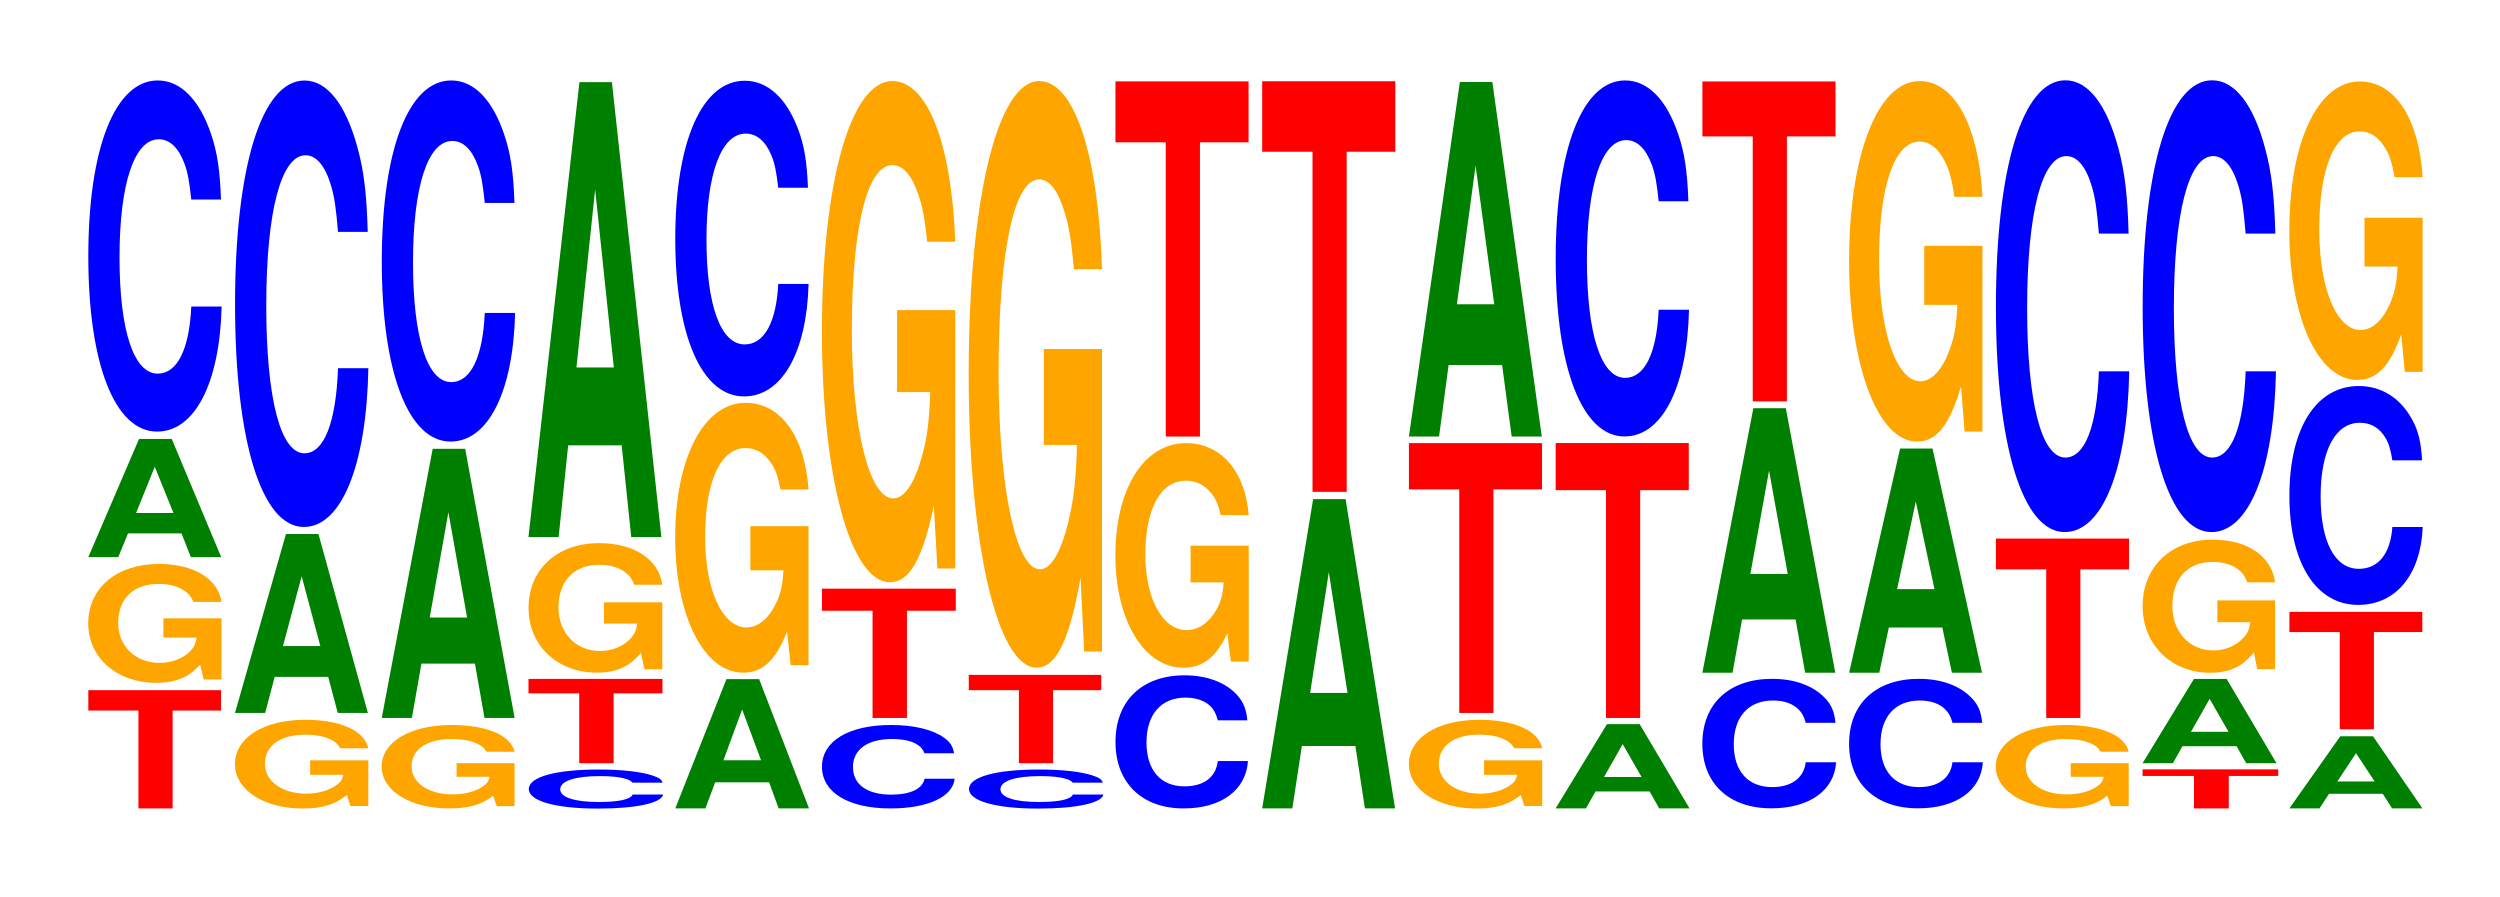 <?xml version="1.0" encoding="UTF-8"?>
<svg xmlns="http://www.w3.org/2000/svg" xmlns:xlink="http://www.w3.org/1999/xlink" width="184pt" height="66pt" viewBox="0 0 184 66" version="1.1">
<defs>
<g>
<symbol overflow="visible" id="glyph0-0">
<path style="stroke:none;" d="M 6.438 -7.203 L 10 -7.203 L 10 -8.703 L 0.234 -8.703 L 0.234 -7.203 L 3.922 -7.203 L 3.922 0 L 6.438 0 Z M 6.438 -7.203 "/>
</symbol>
<symbol overflow="visible" id="glyph1-0">
<path style="stroke:none;" d="M 10.422 -4.484 L 6.141 -4.484 L 6.141 -3.062 L 8.578 -3.062 C 8.516 -2.594 8.375 -2.297 8.047 -2 C 7.516 -1.5 6.719 -1.203 5.859 -1.203 C 4.094 -1.203 2.812 -2.422 2.812 -4.141 C 2.812 -5.938 3.938 -7.016 5.797 -7.016 C 6.562 -7.016 7.203 -6.844 7.688 -6.516 C 8 -6.312 8.156 -6.109 8.359 -5.688 L 10.422 -5.688 C 10.156 -7.406 8.375 -8.484 5.797 -8.484 C 2.719 -8.484 0.609 -6.719 0.609 -4.109 C 0.609 -1.578 2.719 0.266 5.609 0.266 C 7.047 0.266 8.016 -0.141 8.844 -1.078 L 9.109 0.016 L 10.422 0.016 Z M 10.422 -4.484 "/>
</symbol>
<symbol overflow="visible" id="glyph2-0">
<path style="stroke:none;" d="M 7.234 -1.75 L 7.922 0 L 10.156 0 L 6.516 -8.703 L 4.109 -8.703 L 0.375 0 L 2.578 0 L 3.297 -1.75 Z M 6.641 -3.25 L 3.891 -3.25 L 5.266 -6.656 Z M 6.641 -3.25 "/>
</symbol>
<symbol overflow="visible" id="glyph3-0">
<path style="stroke:none;" d="M 10.438 -16.297 C 10.359 -18.422 10.172 -19.781 9.688 -21.172 C 8.828 -23.672 7.453 -25.062 5.781 -25.062 C 2.641 -25.062 0.672 -20.078 0.672 -12.109 C 0.672 -4.188 2.625 0.781 5.734 0.781 C 8.5 0.781 10.344 -2.766 10.484 -8.422 L 8.25 -8.422 C 8.109 -5.281 7.219 -3.484 5.781 -3.484 C 4.016 -3.484 2.969 -6.656 2.969 -12.031 C 2.969 -17.484 4.062 -20.734 5.859 -20.734 C 6.656 -20.734 7.312 -20.125 7.75 -18.938 C 8 -18.266 8.109 -17.609 8.25 -16.297 Z M 10.438 -16.297 "/>
</symbol>
<symbol overflow="visible" id="glyph4-0">
<path style="stroke:none;" d="M 10.422 -3.344 L 6.141 -3.344 L 6.141 -2.281 L 8.578 -2.281 C 8.516 -1.938 8.375 -1.719 8.047 -1.5 C 7.516 -1.125 6.719 -0.891 5.859 -0.891 C 4.094 -0.891 2.812 -1.797 2.812 -3.078 C 2.812 -4.422 3.938 -5.234 5.797 -5.234 C 6.562 -5.234 7.203 -5.109 7.688 -4.859 C 8 -4.703 8.156 -4.562 8.359 -4.234 L 10.422 -4.234 C 10.156 -5.516 8.375 -6.328 5.797 -6.328 C 2.719 -6.328 0.609 -5.016 0.609 -3.062 C 0.609 -1.172 2.719 0.203 5.609 0.203 C 7.047 0.203 8.016 -0.109 8.844 -0.797 L 9.109 0.016 L 10.422 0.016 Z M 10.422 -3.344 "/>
</symbol>
<symbol overflow="visible" id="glyph5-0">
<path style="stroke:none;" d="M 7.234 -2.656 L 7.938 0 L 10.156 0 L 6.516 -13.172 L 4.125 -13.172 L 0.375 0 L 2.594 0 L 3.297 -2.656 Z M 6.656 -4.922 L 3.906 -4.922 L 5.281 -10.062 Z M 6.656 -4.922 "/>
</symbol>
<symbol overflow="visible" id="glyph6-0">
<path style="stroke:none;" d="M 10.438 -20.734 C 10.359 -23.438 10.172 -25.172 9.688 -26.922 C 8.828 -30.109 7.453 -31.875 5.781 -31.875 C 2.641 -31.875 0.672 -25.547 0.672 -15.406 C 0.672 -5.328 2.625 0.984 5.734 0.984 C 8.5 0.984 10.344 -3.531 10.484 -10.703 L 8.25 -10.703 C 8.109 -6.703 7.219 -4.438 5.781 -4.438 C 4.016 -4.438 2.969 -8.469 2.969 -15.312 C 2.969 -22.234 4.062 -26.375 5.859 -26.375 C 6.656 -26.375 7.312 -25.594 7.75 -24.094 C 8 -23.234 8.109 -22.406 8.25 -20.734 Z M 10.438 -20.734 "/>
</symbol>
<symbol overflow="visible" id="glyph7-0">
<path style="stroke:none;" d="M 10.391 -3.141 L 6.125 -3.141 L 6.125 -2.141 L 8.547 -2.141 C 8.484 -1.812 8.344 -1.609 8.016 -1.406 C 7.5 -1.047 6.688 -0.844 5.844 -0.844 C 4.078 -0.844 2.812 -1.688 2.812 -2.906 C 2.812 -4.156 3.938 -4.922 5.781 -4.922 C 6.547 -4.922 7.188 -4.797 7.672 -4.562 C 7.984 -4.422 8.141 -4.281 8.328 -3.984 L 10.391 -3.984 C 10.125 -5.188 8.344 -5.953 5.766 -5.953 C 2.703 -5.953 0.609 -4.703 0.609 -2.891 C 0.609 -1.109 2.719 0.188 5.594 0.188 C 7.031 0.188 7.984 -0.094 8.812 -0.75 L 9.078 0.016 L 10.391 0.016 Z M 10.391 -3.141 "/>
</symbol>
<symbol overflow="visible" id="glyph8-0">
<path style="stroke:none;" d="M 7.234 -4 L 7.938 0 L 10.156 0 L 6.516 -19.812 L 4.125 -19.812 L 0.375 0 L 2.594 0 L 3.297 -4 Z M 6.656 -7.391 L 3.906 -7.391 L 5.281 -15.141 Z M 6.656 -7.391 "/>
</symbol>
<symbol overflow="visible" id="glyph9-0">
<path style="stroke:none;" d="M 10.438 -16.766 C 10.359 -18.969 10.172 -20.359 9.688 -21.781 C 8.828 -24.359 7.453 -25.781 5.781 -25.781 C 2.641 -25.781 0.672 -20.672 0.672 -12.453 C 0.672 -4.312 2.625 0.797 5.734 0.797 C 8.5 0.797 10.344 -2.859 10.484 -8.672 L 8.25 -8.672 C 8.109 -5.422 7.219 -3.578 5.781 -3.578 C 4.016 -3.578 2.969 -6.859 2.969 -12.391 C 2.969 -17.984 4.062 -21.328 5.859 -21.328 C 6.656 -21.328 7.312 -20.703 7.75 -19.484 C 8 -18.797 8.109 -18.125 8.25 -16.766 Z M 10.438 -16.766 "/>
</symbol>
<symbol overflow="visible" id="glyph10-0">
<path style="stroke:none;" d="M 10.531 -1.812 C 10.469 -2.047 10.266 -2.188 9.781 -2.344 C 8.922 -2.625 7.531 -2.781 5.844 -2.781 C 2.656 -2.781 0.688 -2.234 0.688 -1.344 C 0.688 -0.469 2.641 0.094 5.781 0.094 C 8.578 0.094 10.453 -0.312 10.578 -0.938 L 8.328 -0.938 C 8.188 -0.578 7.281 -0.391 5.844 -0.391 C 4.047 -0.391 3 -0.734 3 -1.328 C 3 -1.938 4.094 -2.297 5.922 -2.297 C 6.719 -2.297 7.391 -2.234 7.812 -2.094 C 8.062 -2.031 8.188 -1.953 8.328 -1.812 Z M 10.531 -1.812 "/>
</symbol>
<symbol overflow="visible" id="glyph11-0">
<path style="stroke:none;" d="M 6.5 -5.141 L 10.094 -5.141 L 10.094 -6.203 L 0.234 -6.203 L 0.234 -5.141 L 3.969 -5.141 L 3.969 0 L 6.5 0 Z M 6.5 -5.141 "/>
</symbol>
<symbol overflow="visible" id="glyph12-0">
<path style="stroke:none;" d="M 10.469 -4.891 L 6.172 -4.891 L 6.172 -3.328 L 8.625 -3.328 C 8.562 -2.828 8.406 -2.516 8.094 -2.188 C 7.562 -1.641 6.75 -1.312 5.891 -1.312 C 4.109 -1.312 2.828 -2.641 2.828 -4.5 C 2.828 -6.469 3.969 -7.656 5.828 -7.656 C 6.594 -7.656 7.25 -7.469 7.734 -7.109 C 8.047 -6.875 8.203 -6.672 8.406 -6.188 L 10.469 -6.188 C 10.203 -8.062 8.406 -9.25 5.812 -9.25 C 2.719 -9.25 0.625 -7.312 0.625 -4.484 C 0.625 -1.719 2.734 0.281 5.641 0.281 C 7.094 0.281 8.062 -0.156 8.891 -1.172 L 9.156 0.031 L 10.469 0.031 Z M 10.469 -4.891 "/>
</symbol>
<symbol overflow="visible" id="glyph13-0">
<path style="stroke:none;" d="M 7.234 -6.75 L 7.938 0 L 10.156 0 L 6.516 -33.484 L 4.125 -33.484 L 0.375 0 L 2.594 0 L 3.297 -6.75 Z M 6.656 -12.484 L 3.906 -12.484 L 5.281 -25.578 Z M 6.656 -12.484 "/>
</symbol>
<symbol overflow="visible" id="glyph14-0">
<path style="stroke:none;" d="M 7.281 -1.922 L 7.984 0 L 10.219 0 L 6.547 -9.516 L 4.141 -9.516 L 0.375 0 L 2.594 0 L 3.312 -1.922 Z M 6.688 -3.547 L 3.922 -3.547 L 5.297 -7.281 Z M 6.688 -3.547 "/>
</symbol>
<symbol overflow="visible" id="glyph15-0">
<path style="stroke:none;" d="M 10.422 -10.188 L 6.141 -10.188 L 6.141 -6.938 L 8.578 -6.938 C 8.516 -5.875 8.375 -5.219 8.047 -4.547 C 7.516 -3.406 6.719 -2.734 5.859 -2.734 C 4.094 -2.734 2.812 -5.484 2.812 -9.391 C 2.812 -13.469 3.938 -15.938 5.797 -15.938 C 6.562 -15.938 7.203 -15.547 7.688 -14.797 C 8 -14.328 8.156 -13.891 8.359 -12.891 L 10.422 -12.891 C 10.156 -16.797 8.375 -19.266 5.797 -19.266 C 2.719 -19.266 0.609 -15.234 0.609 -9.328 C 0.609 -3.594 2.719 0.594 5.609 0.594 C 7.047 0.594 8.016 -0.312 8.844 -2.438 L 9.109 0.047 L 10.422 0.047 Z M 10.422 -10.188 "/>
</symbol>
<symbol overflow="visible" id="glyph16-0">
<path style="stroke:none;" d="M 10.438 -14.656 C 10.359 -16.578 10.172 -17.781 9.688 -19.031 C 8.828 -21.281 7.453 -22.531 5.781 -22.531 C 2.641 -22.531 0.672 -18.062 0.672 -10.891 C 0.672 -3.766 2.625 0.703 5.734 0.703 C 8.5 0.703 10.344 -2.5 10.484 -7.578 L 8.25 -7.578 C 8.109 -4.75 7.219 -3.125 5.781 -3.125 C 4.016 -3.125 2.969 -5.984 2.969 -10.828 C 2.969 -15.719 4.062 -18.641 5.859 -18.641 C 6.656 -18.641 7.312 -18.094 7.75 -17.031 C 8 -16.422 8.109 -15.844 8.25 -14.656 Z M 10.438 -14.656 "/>
</symbol>
<symbol overflow="visible" id="glyph17-0">
<path style="stroke:none;" d="M 10.391 -3.875 C 10.312 -4.375 10.109 -4.703 9.641 -5.031 C 8.797 -5.625 7.422 -5.953 5.766 -5.953 C 2.625 -5.953 0.672 -4.766 0.672 -2.875 C 0.672 -1 2.609 0.188 5.703 0.188 C 8.453 0.188 10.297 -0.656 10.438 -2 L 8.219 -2 C 8.078 -1.25 7.172 -0.828 5.766 -0.828 C 3.984 -0.828 2.953 -1.578 2.953 -2.859 C 2.953 -4.156 4.031 -4.922 5.828 -4.922 C 6.625 -4.922 7.281 -4.781 7.703 -4.5 C 7.953 -4.344 8.078 -4.188 8.219 -3.875 Z M 10.391 -3.875 "/>
</symbol>
<symbol overflow="visible" id="glyph18-0">
<path style="stroke:none;" d="M 6.484 -7.891 L 10.078 -7.891 L 10.078 -9.516 L 0.234 -9.516 L 0.234 -7.891 L 3.953 -7.891 L 3.953 0 L 6.484 0 Z M 6.484 -7.891 "/>
</symbol>
<symbol overflow="visible" id="glyph19-0">
<path style="stroke:none;" d="M 10.422 -18.922 L 6.141 -18.922 L 6.141 -12.891 L 8.578 -12.891 C 8.516 -10.906 8.375 -9.703 8.047 -8.453 C 7.516 -6.328 6.719 -5.062 5.859 -5.062 C 4.094 -5.062 2.812 -10.188 2.812 -17.422 C 2.812 -25.016 3.938 -29.594 5.797 -29.594 C 6.562 -29.594 7.203 -28.875 7.688 -27.469 C 8 -26.609 8.156 -25.781 8.359 -23.953 L 10.422 -23.953 C 10.156 -31.188 8.375 -35.781 5.797 -35.781 C 2.719 -35.781 0.609 -28.297 0.609 -17.328 C 0.609 -6.656 2.719 1.109 5.609 1.109 C 7.047 1.109 8.016 -0.578 8.844 -4.531 L 9.109 0.094 L 10.422 0.094 Z M 10.422 -18.922 "/>
</symbol>
<symbol overflow="visible" id="glyph20-0">
<path style="stroke:none;" d="M 6.438 -5.375 L 9.984 -5.375 L 9.984 -6.5 L 0.234 -6.5 L 0.234 -5.375 L 3.922 -5.375 L 3.922 0 L 6.438 0 Z M 6.438 -5.375 "/>
</symbol>
<symbol overflow="visible" id="glyph21-0">
<path style="stroke:none;" d="M 10.422 -22.156 L 6.141 -22.156 L 6.141 -15.094 L 8.578 -15.094 C 8.516 -12.766 8.375 -11.359 8.047 -9.891 C 7.516 -7.406 6.719 -5.938 5.859 -5.938 C 4.094 -5.938 2.812 -11.922 2.812 -20.406 C 2.812 -29.281 3.938 -34.641 5.797 -34.641 C 6.562 -34.641 7.203 -33.797 7.688 -32.156 C 8 -31.141 8.156 -30.172 8.359 -28.031 L 10.422 -28.031 C 10.156 -36.516 8.375 -41.875 5.797 -41.875 C 2.719 -41.875 0.609 -33.125 0.609 -20.297 C 0.609 -7.797 2.719 1.297 5.609 1.297 C 7.047 1.297 8.016 -0.672 8.844 -5.312 L 9.109 0.109 L 10.422 0.109 Z M 10.422 -22.156 "/>
</symbol>
<symbol overflow="visible" id="glyph22-0">
<path style="stroke:none;" d="M 10.375 -6.188 C 10.297 -6.984 10.109 -7.5 9.641 -8.031 C 8.781 -8.984 7.406 -9.5 5.75 -9.5 C 2.625 -9.5 0.672 -7.625 0.672 -4.594 C 0.672 -1.594 2.609 0.297 5.688 0.297 C 8.453 0.297 10.281 -1.047 10.422 -3.188 L 8.203 -3.188 C 8.062 -2 7.172 -1.328 5.75 -1.328 C 3.984 -1.328 2.953 -2.531 2.953 -4.562 C 2.953 -6.625 4.031 -7.859 5.828 -7.859 C 6.625 -7.859 7.281 -7.625 7.703 -7.188 C 7.938 -6.922 8.062 -6.688 8.203 -6.188 Z M 10.375 -6.188 "/>
</symbol>
<symbol overflow="visible" id="glyph23-0">
<path style="stroke:none;" d="M 10.422 -8.484 L 6.141 -8.484 L 6.141 -5.781 L 8.578 -5.781 C 8.516 -4.891 8.375 -4.344 8.047 -3.781 C 7.516 -2.828 6.719 -2.266 5.859 -2.266 C 4.094 -2.266 2.812 -4.562 2.812 -7.812 C 2.812 -11.203 3.938 -13.266 5.797 -13.266 C 6.562 -13.266 7.203 -12.938 7.688 -12.312 C 8 -11.922 8.156 -11.562 8.359 -10.734 L 10.422 -10.734 C 10.156 -13.984 8.375 -16.031 5.797 -16.031 C 2.719 -16.031 0.609 -12.688 0.609 -7.766 C 0.609 -2.984 2.719 0.5 5.609 0.5 C 7.047 0.5 8.016 -0.266 8.844 -2.031 L 9.109 0.047 L 10.422 0.047 Z M 10.422 -8.484 "/>
</symbol>
<symbol overflow="visible" id="glyph24-0">
<path style="stroke:none;" d="M 6.453 -21.656 L 10.031 -21.656 L 10.031 -26.141 L 0.234 -26.141 L 0.234 -21.656 L 3.938 -21.656 L 3.938 0 L 6.453 0 Z M 6.453 -21.656 "/>
</symbol>
<symbol overflow="visible" id="glyph25-0">
<path style="stroke:none;" d="M 7.234 -4.594 L 7.938 0 L 10.156 0 L 6.516 -22.766 L 4.125 -22.766 L 0.375 0 L 2.594 0 L 3.297 -4.594 Z M 6.656 -8.5 L 3.906 -8.5 L 5.281 -17.391 Z M 6.656 -8.5 "/>
</symbol>
<symbol overflow="visible" id="glyph26-0">
<path style="stroke:none;" d="M 6.453 -25.031 L 10.031 -25.031 L 10.031 -30.219 L 0.234 -30.219 L 0.234 -25.031 L 3.938 -25.031 L 3.938 0 L 6.453 0 Z M 6.453 -25.031 "/>
</symbol>
<symbol overflow="visible" id="glyph27-0">
<path style="stroke:none;" d="M 6.453 -16.453 L 10.031 -16.453 L 10.031 -19.859 L 0.234 -19.859 L 0.234 -16.453 L 3.938 -16.453 L 3.938 0 L 6.453 0 Z M 6.453 -16.453 "/>
</symbol>
<symbol overflow="visible" id="glyph28-0">
<path style="stroke:none;" d="M 7.234 -5.266 L 7.938 0 L 10.156 0 L 6.516 -26.094 L 4.125 -26.094 L 0.375 0 L 2.594 0 L 3.297 -5.266 Z M 6.656 -9.734 L 3.906 -9.734 L 5.281 -19.938 Z M 6.656 -9.734 "/>
</symbol>
<symbol overflow="visible" id="glyph29-0">
<path style="stroke:none;" d="M 7.297 -1.25 L 8 0 L 10.234 0 L 6.562 -6.203 L 4.156 -6.203 L 0.375 0 L 2.609 0 L 3.312 -1.25 Z M 6.703 -2.312 L 3.938 -2.312 L 5.312 -4.734 Z M 6.703 -2.312 "/>
</symbol>
<symbol overflow="visible" id="glyph30-0">
<path style="stroke:none;" d="M 6.453 -16.766 L 10.031 -16.766 L 10.031 -20.234 L 0.234 -20.234 L 0.234 -16.766 L 3.938 -16.766 L 3.938 0 L 6.453 0 Z M 6.453 -16.766 "/>
</symbol>
<symbol overflow="visible" id="glyph31-0">
<path style="stroke:none;" d="M 10.438 -16.531 C 10.359 -18.688 10.172 -20.062 9.688 -21.469 C 8.828 -24.016 7.453 -25.422 5.781 -25.422 C 2.641 -25.422 0.672 -20.375 0.672 -12.281 C 0.672 -4.25 2.625 0.781 5.734 0.781 C 8.5 0.781 10.344 -2.812 10.484 -8.547 L 8.25 -8.547 C 8.109 -5.344 7.219 -3.531 5.781 -3.531 C 4.016 -3.531 2.969 -6.75 2.969 -12.203 C 2.969 -17.734 4.062 -21.031 5.859 -21.031 C 6.656 -21.031 7.312 -20.406 7.75 -19.203 C 8 -18.516 8.109 -17.875 8.25 -16.531 Z M 10.438 -16.531 "/>
</symbol>
<symbol overflow="visible" id="glyph32-0">
<path style="stroke:none;" d="M 10.469 -6.016 C 10.391 -6.797 10.203 -7.297 9.719 -7.812 C 8.859 -8.734 7.484 -9.25 5.812 -9.25 C 2.641 -9.25 0.672 -7.422 0.672 -4.469 C 0.672 -1.547 2.625 0.281 5.75 0.281 C 8.531 0.281 10.391 -1.031 10.516 -3.109 L 8.281 -3.109 C 8.141 -1.953 7.234 -1.281 5.812 -1.281 C 4.031 -1.281 2.984 -2.453 2.984 -4.438 C 2.984 -6.453 4.062 -7.656 5.875 -7.656 C 6.688 -7.656 7.344 -7.422 7.766 -6.984 C 8.016 -6.734 8.141 -6.5 8.281 -6.016 Z M 10.469 -6.016 "/>
</symbol>
<symbol overflow="visible" id="glyph33-0">
<path style="stroke:none;" d="M 7.234 -3.922 L 7.938 0 L 10.156 0 L 6.516 -19.469 L 4.125 -19.469 L 0.375 0 L 2.594 0 L 3.297 -3.922 Z M 6.656 -7.266 L 3.906 -7.266 L 5.281 -14.875 Z M 6.656 -7.266 "/>
</symbol>
<symbol overflow="visible" id="glyph34-0">
<path style="stroke:none;" d="M 6.453 -19.5 L 10.031 -19.5 L 10.031 -23.547 L 0.234 -23.547 L 0.234 -19.5 L 3.938 -19.5 L 3.938 0 L 6.453 0 Z M 6.453 -19.5 "/>
</symbol>
<symbol overflow="visible" id="glyph35-0">
<path style="stroke:none;" d="M 7.234 -3.328 L 7.938 0 L 10.156 0 L 6.516 -16.5 L 4.125 -16.5 L 0.375 0 L 2.594 0 L 3.297 -3.328 Z M 6.656 -6.156 L 3.906 -6.156 L 5.281 -12.609 Z M 6.656 -6.156 "/>
</symbol>
<symbol overflow="visible" id="glyph36-0">
<path style="stroke:none;" d="M 10.422 -13.609 L 6.141 -13.609 L 6.141 -9.266 L 8.578 -9.266 C 8.516 -7.844 8.375 -6.984 8.047 -6.078 C 7.516 -4.547 6.719 -3.641 5.859 -3.641 C 4.094 -3.641 2.812 -7.328 2.812 -12.531 C 2.812 -17.984 3.938 -21.281 5.797 -21.281 C 6.562 -21.281 7.203 -20.766 7.688 -19.75 C 8 -19.125 8.156 -18.547 8.359 -17.219 L 10.422 -17.219 C 10.156 -22.422 8.375 -25.734 5.797 -25.734 C 2.719 -25.734 0.609 -20.344 0.609 -12.469 C 0.609 -4.797 2.719 0.797 5.609 0.797 C 7.047 0.797 8.016 -0.422 8.844 -3.266 L 9.109 0.062 L 10.422 0.062 Z M 10.422 -13.609 "/>
</symbol>
<symbol overflow="visible" id="glyph37-0">
<path style="stroke:none;" d="M 6.453 -10.938 L 10.031 -10.938 L 10.031 -13.203 L 0.234 -13.203 L 0.234 -10.938 L 3.938 -10.938 L 3.938 0 L 6.453 0 Z M 6.453 -10.938 "/>
</symbol>
<symbol overflow="visible" id="glyph38-0">
<path style="stroke:none;" d="M 10.438 -20.969 C 10.359 -23.719 10.172 -25.453 9.688 -27.234 C 8.828 -30.469 7.453 -32.25 5.781 -32.25 C 2.641 -32.25 0.672 -25.844 0.672 -15.578 C 0.672 -5.391 2.625 1 5.734 1 C 8.5 1 10.344 -3.562 10.484 -10.828 L 8.25 -10.828 C 8.109 -6.781 7.219 -4.484 5.781 -4.484 C 4.016 -4.484 2.969 -8.578 2.969 -15.484 C 2.969 -22.5 4.062 -26.672 5.859 -26.672 C 6.656 -26.672 7.312 -25.891 7.75 -24.375 C 8 -23.5 8.109 -22.672 8.25 -20.969 Z M 10.438 -20.969 "/>
</symbol>
<symbol overflow="visible" id="glyph39-0">
<path style="stroke:none;" d="M 6.578 -2.391 L 10.219 -2.391 L 10.219 -2.875 L 0.234 -2.875 L 0.234 -2.391 L 4.016 -2.391 L 4.016 0 L 6.578 0 Z M 6.578 -2.391 "/>
</symbol>
<symbol overflow="visible" id="glyph40-0">
<path style="stroke:none;" d="M 10.359 -5.031 L 6.109 -5.031 L 6.109 -3.422 L 8.531 -3.422 C 8.469 -2.906 8.328 -2.578 8 -2.25 C 7.484 -1.688 6.672 -1.344 5.828 -1.344 C 4.062 -1.344 2.797 -2.703 2.797 -4.625 C 2.797 -6.641 3.922 -7.859 5.766 -7.859 C 6.531 -7.859 7.172 -7.672 7.656 -7.297 C 7.953 -7.062 8.125 -6.844 8.312 -6.359 L 10.359 -6.359 C 10.109 -8.281 8.328 -9.5 5.766 -9.5 C 2.703 -9.5 0.609 -7.516 0.609 -4.609 C 0.609 -1.766 2.719 0.297 5.578 0.297 C 7.016 0.297 7.969 -0.156 8.797 -1.203 L 9.047 0.031 L 10.359 0.031 Z M 10.359 -5.031 "/>
</symbol>
<symbol overflow="visible" id="glyph41-0">
<path style="stroke:none;" d="M 7.25 -1.078 L 7.938 0 L 10.172 0 L 6.531 -5.312 L 4.125 -5.312 L 0.375 0 L 2.594 0 L 3.297 -1.078 Z M 6.656 -1.984 L 3.906 -1.984 L 5.281 -4.062 Z M 6.656 -1.984 "/>
</symbol>
<symbol overflow="visible" id="glyph42-0">
<path style="stroke:none;" d="M 6.453 -7.156 L 10.016 -7.156 L 10.016 -8.641 L 0.234 -8.641 L 0.234 -7.156 L 3.938 -7.156 L 3.938 0 L 6.453 0 Z M 6.453 -7.156 "/>
</symbol>
<symbol overflow="visible" id="glyph43-0">
<path style="stroke:none;" d="M 10.438 -10.156 C 10.359 -11.484 10.172 -12.328 9.688 -13.188 C 8.828 -14.75 7.453 -15.625 5.781 -15.625 C 2.641 -15.625 0.672 -12.516 0.672 -7.547 C 0.672 -2.609 2.625 0.484 5.734 0.484 C 8.5 0.484 10.344 -1.734 10.484 -5.25 L 8.25 -5.25 C 8.109 -3.281 7.219 -2.172 5.781 -2.172 C 4.016 -2.172 2.969 -4.156 2.969 -7.5 C 2.969 -10.891 4.062 -12.922 5.859 -12.922 C 6.656 -12.922 7.312 -12.547 7.75 -11.797 C 8 -11.375 8.109 -10.984 8.25 -10.156 Z M 10.438 -10.156 "/>
</symbol>
<symbol overflow="visible" id="glyph44-0">
<path style="stroke:none;" d="M 10.422 -11.281 L 6.141 -11.281 L 6.141 -7.688 L 8.578 -7.688 C 8.516 -6.5 8.375 -5.781 8.047 -5.031 C 7.516 -3.766 6.719 -3.016 5.859 -3.016 C 4.094 -3.016 2.812 -6.062 2.812 -10.391 C 2.812 -14.906 3.938 -17.641 5.797 -17.641 C 6.562 -17.641 7.203 -17.203 7.688 -16.375 C 8 -15.844 8.156 -15.359 8.359 -14.266 L 10.422 -14.266 C 10.156 -18.578 8.375 -21.312 5.797 -21.312 C 2.719 -21.312 0.609 -16.859 0.609 -10.328 C 0.609 -3.969 2.719 0.656 5.609 0.656 C 7.047 0.656 8.016 -0.344 8.844 -2.703 L 9.109 0.062 L 10.422 0.062 Z M 10.422 -11.281 "/>
</symbol>
</g>
</defs>
<g id="surface1">
<g style="fill:rgb(100%,0%,0%);fill-opacity:1;">
  <use xlink:href="#glyph0-0" x="6.267" y="59.5"/>
</g>
<g style="fill:rgb(100%,64.647%,0%);fill-opacity:1;">
  <use xlink:href="#glyph1-0" x="5.885" y="49.991"/>
</g>
<g style="fill:rgb(0%,50.194%,0%);fill-opacity:1;">
  <use xlink:href="#glyph2-0" x="6.125" y="41.007"/>
</g>
<g style="fill:rgb(0%,0%,100%);fill-opacity:1;">
  <use xlink:href="#glyph3-0" x="5.828" y="30.984"/>
</g>
<g style="fill:rgb(100%,64.647%,0%);fill-opacity:1;">
  <use xlink:href="#glyph4-0" x="16.685" y="59.305"/>
</g>
<g style="fill:rgb(0%,50.194%,0%);fill-opacity:1;">
  <use xlink:href="#glyph5-0" x="16.921" y="52.473"/>
</g>
<g style="fill:rgb(0%,0%,100%);fill-opacity:1;">
  <use xlink:href="#glyph6-0" x="16.628" y="37.801"/>
</g>
<g style="fill:rgb(100%,64.647%,0%);fill-opacity:1;">
  <use xlink:href="#glyph7-0" x="27.481" y="59.313"/>
</g>
<g style="fill:rgb(0%,50.194%,0%);fill-opacity:1;">
  <use xlink:href="#glyph8-0" x="27.721" y="52.842"/>
</g>
<g style="fill:rgb(0%,0%,100%);fill-opacity:1;">
  <use xlink:href="#glyph9-0" x="27.428" y="31.702"/>
</g>
<g style="fill:rgb(0%,0%,100%);fill-opacity:1;">
  <use xlink:href="#glyph10-0" x="38.232" y="59.418"/>
</g>
<g style="fill:rgb(100%,0%,0%);fill-opacity:1;">
  <use xlink:href="#glyph11-0" x="38.663" y="56.171"/>
</g>
<g style="fill:rgb(100%,64.647%,0%);fill-opacity:1;">
  <use xlink:href="#glyph12-0" x="38.277" y="49.225"/>
</g>
<g style="fill:rgb(0%,50.194%,0%);fill-opacity:1;">
  <use xlink:href="#glyph13-0" x="38.521" y="39.528"/>
</g>
<g style="fill:rgb(0%,50.194%,0%);fill-opacity:1;">
  <use xlink:href="#glyph14-0" x="49.325" y="59.5"/>
</g>
<g style="fill:rgb(100%,64.647%,0%);fill-opacity:1;">
  <use xlink:href="#glyph15-0" x="49.085" y="48.914"/>
</g>
<g style="fill:rgb(0%,0%,100%);fill-opacity:1;">
  <use xlink:href="#glyph16-0" x="49.028" y="28.474"/>
</g>
<g style="fill:rgb(0%,0%,100%);fill-opacity:1;">
  <use xlink:href="#glyph17-0" x="59.825" y="59.313"/>
</g>
<g style="fill:rgb(100%,0%,0%);fill-opacity:1;">
  <use xlink:href="#glyph18-0" x="60.267" y="52.842"/>
</g>
<g style="fill:rgb(100%,64.647%,0%);fill-opacity:1;">
  <use xlink:href="#glyph19-0" x="59.885" y="41.746"/>
</g>
<g style="fill:rgb(0%,0%,100%);fill-opacity:1;">
  <use xlink:href="#glyph10-0" x="70.632" y="59.418"/>
</g>
<g style="fill:rgb(100%,0%,0%);fill-opacity:1;">
  <use xlink:href="#glyph20-0" x="71.067" y="56.171"/>
</g>
<g style="fill:rgb(100%,64.647%,0%);fill-opacity:1;">
  <use xlink:href="#glyph21-0" x="70.685" y="47.842"/>
</g>
<g style="fill:rgb(0%,0%,100%);fill-opacity:1;">
  <use xlink:href="#glyph22-0" x="81.428" y="59.204"/>
</g>
<g style="fill:rgb(100%,64.647%,0%);fill-opacity:1;">
  <use xlink:href="#glyph23-0" x="81.485" y="48.645"/>
</g>
<g style="fill:rgb(100%,0%,0%);fill-opacity:1;">
  <use xlink:href="#glyph24-0" x="81.863" y="32.13"/>
</g>
<g style="fill:rgb(0%,50.194%,0%);fill-opacity:1;">
  <use xlink:href="#glyph25-0" x="92.521" y="59.5"/>
</g>
<g style="fill:rgb(100%,0%,0%);fill-opacity:1;">
  <use xlink:href="#glyph26-0" x="92.663" y="36.199"/>
</g>
<g style="fill:rgb(100%,64.647%,0%);fill-opacity:1;">
  <use xlink:href="#glyph4-0" x="103.085" y="59.305"/>
</g>
<g style="fill:rgb(100%,0%,0%);fill-opacity:1;">
  <use xlink:href="#glyph27-0" x="103.463" y="52.473"/>
</g>
<g style="fill:rgb(0%,50.194%,0%);fill-opacity:1;">
  <use xlink:href="#glyph28-0" x="103.321" y="32.13"/>
</g>
<g style="fill:rgb(0%,50.194%,0%);fill-opacity:1;">
  <use xlink:href="#glyph29-0" x="114.117" y="59.5"/>
</g>
<g style="fill:rgb(100%,0%,0%);fill-opacity:1;">
  <use xlink:href="#glyph30-0" x="114.263" y="52.842"/>
</g>
<g style="fill:rgb(0%,0%,100%);fill-opacity:1;">
  <use xlink:href="#glyph31-0" x="113.828" y="31.342"/>
</g>
<g style="fill:rgb(0%,0%,100%);fill-opacity:1;">
  <use xlink:href="#glyph32-0" x="124.621" y="59.212"/>
</g>
<g style="fill:rgb(0%,50.194%,0%);fill-opacity:1;">
  <use xlink:href="#glyph33-0" x="124.921" y="49.514"/>
</g>
<g style="fill:rgb(100%,0%,0%);fill-opacity:1;">
  <use xlink:href="#glyph34-0" x="125.063" y="29.541"/>
</g>
<g style="fill:rgb(0%,0%,100%);fill-opacity:1;">
  <use xlink:href="#glyph32-0" x="135.421" y="59.212"/>
</g>
<g style="fill:rgb(0%,50.194%,0%);fill-opacity:1;">
  <use xlink:href="#glyph35-0" x="135.721" y="49.514"/>
</g>
<g style="fill:rgb(100%,64.647%,0%);fill-opacity:1;">
  <use xlink:href="#glyph36-0" x="135.485" y="31.702"/>
</g>
<g style="fill:rgb(100%,64.647%,0%);fill-opacity:1;">
  <use xlink:href="#glyph7-0" x="146.281" y="59.313"/>
</g>
<g style="fill:rgb(100%,0%,0%);fill-opacity:1;">
  <use xlink:href="#glyph37-0" x="146.663" y="52.842"/>
</g>
<g style="fill:rgb(0%,0%,100%);fill-opacity:1;">
  <use xlink:href="#glyph38-0" x="146.228" y="38.16"/>
</g>
<g style="fill:rgb(100%,0%,0%);fill-opacity:1;">
  <use xlink:href="#glyph39-0" x="157.46" y="59.5"/>
</g>
<g style="fill:rgb(0%,50.194%,0%);fill-opacity:1;">
  <use xlink:href="#glyph29-0" x="157.317" y="56.171"/>
</g>
<g style="fill:rgb(100%,64.647%,0%);fill-opacity:1;">
  <use xlink:href="#glyph40-0" x="157.088" y="49.218"/>
</g>
<g style="fill:rgb(0%,0%,100%);fill-opacity:1;">
  <use xlink:href="#glyph38-0" x="157.028" y="38.16"/>
</g>
<g style="fill:rgb(0%,50.194%,0%);fill-opacity:1;">
  <use xlink:href="#glyph41-0" x="168.121" y="59.5"/>
</g>
<g style="fill:rgb(100%,0%,0%);fill-opacity:1;">
  <use xlink:href="#glyph42-0" x="168.267" y="53.675"/>
</g>
<g style="fill:rgb(0%,0%,100%);fill-opacity:1;">
  <use xlink:href="#glyph43-0" x="167.828" y="44.037"/>
</g>
<g style="fill:rgb(100%,64.647%,0%);fill-opacity:1;">
  <use xlink:href="#glyph44-0" x="167.885" y="27.306"/>
</g>
</g>
</svg>
